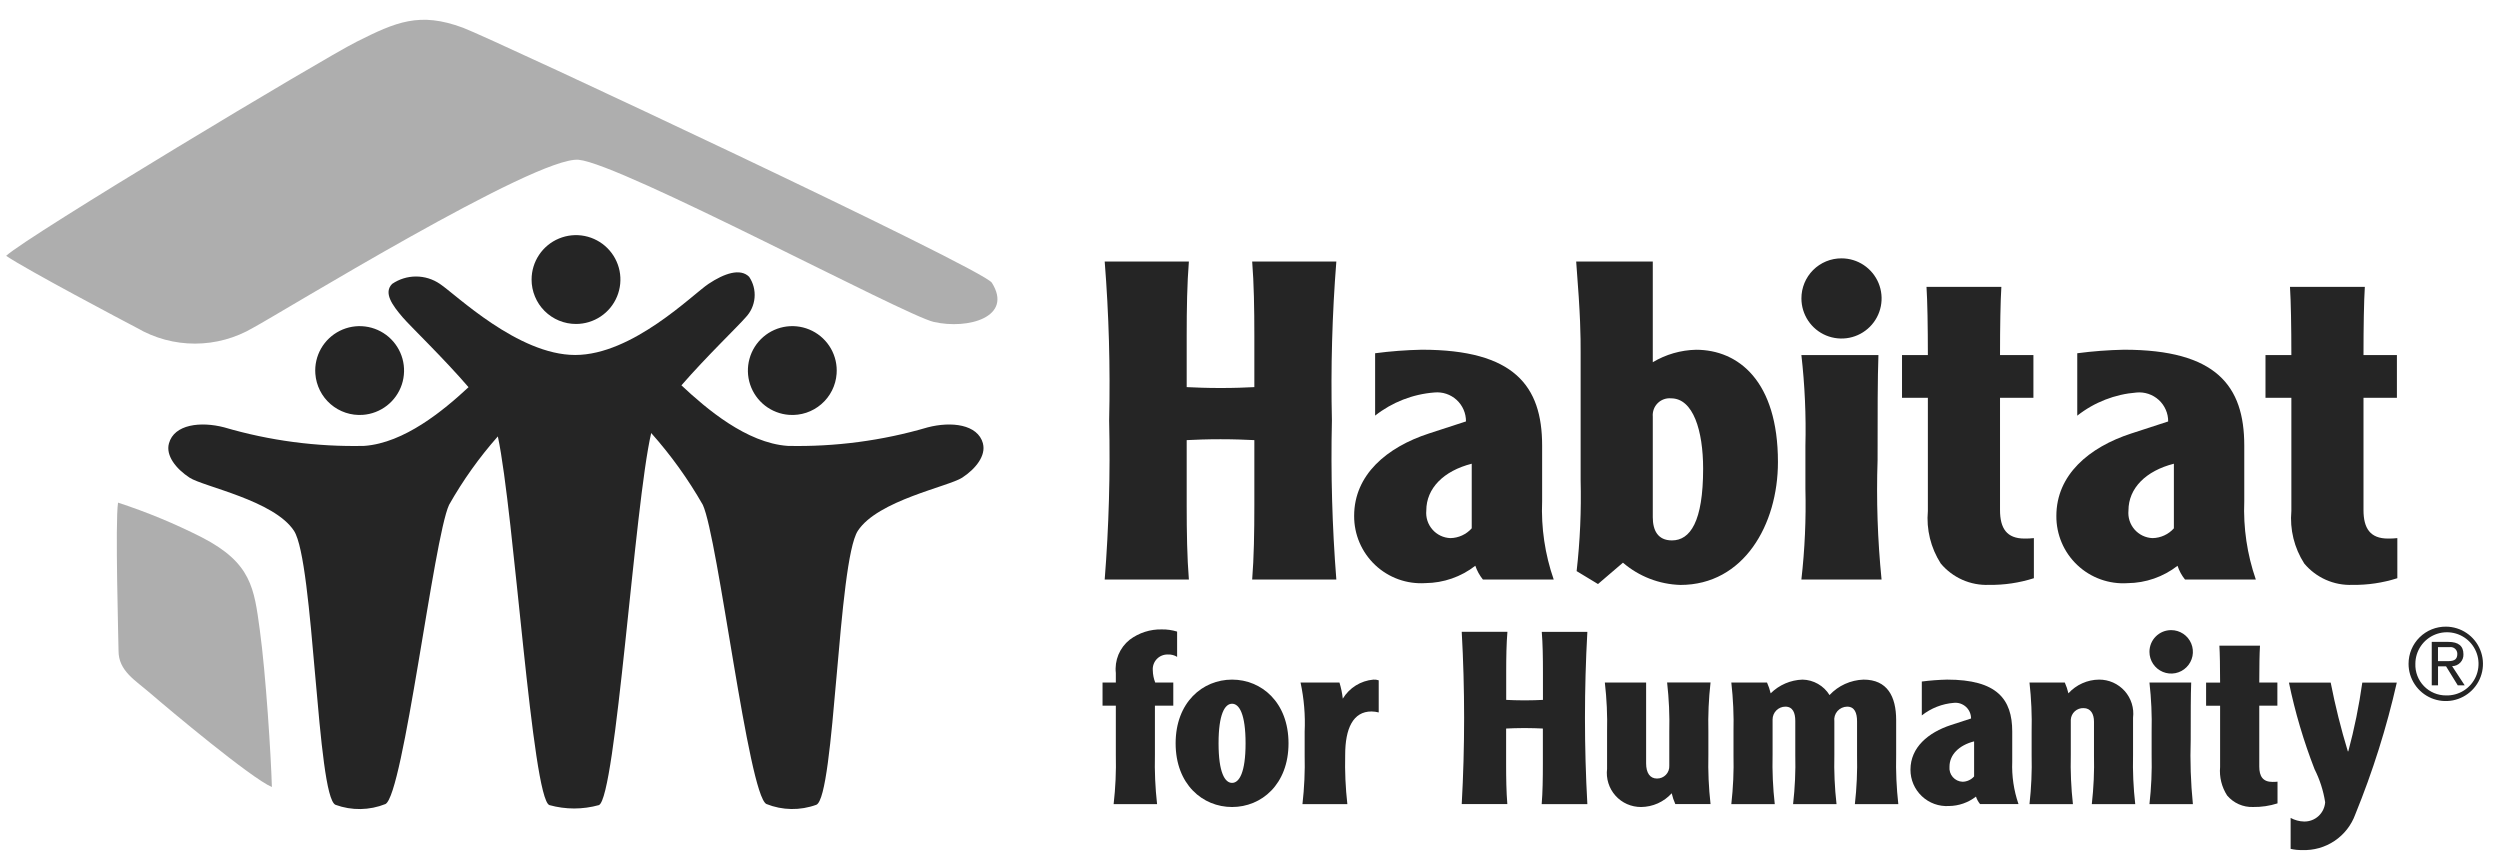 <svg width="123" height="42" viewBox="0 0 123 42" fill="none" xmlns="http://www.w3.org/2000/svg">
<path d="M15.515 18.389C15.483 17.958 15.581 17.527 15.794 17.151C16.008 16.776 16.328 16.472 16.715 16.278C17.101 16.084 17.536 16.009 17.965 16.063C18.394 16.116 18.797 16.296 19.124 16.578C19.451 16.861 19.687 17.235 19.802 17.651C19.916 18.068 19.905 18.509 19.769 18.92C19.633 19.33 19.378 19.691 19.037 19.956C18.696 20.221 18.283 20.38 17.852 20.411C17.274 20.453 16.703 20.263 16.265 19.884C15.826 19.505 15.557 18.967 15.515 18.389Z" fill="#252525"/>
<path d="M41.161 18.389C41.193 17.958 41.095 17.527 40.882 17.151C40.668 16.776 40.348 16.472 39.962 16.278C39.575 16.084 39.14 16.009 38.711 16.062C38.282 16.116 37.879 16.295 37.552 16.578C37.225 16.861 36.989 17.234 36.875 17.651C36.76 18.067 36.771 18.509 36.907 18.919C37.043 19.329 37.298 19.69 37.639 19.956C37.98 20.221 38.392 20.38 38.823 20.411C39.109 20.432 39.397 20.396 39.669 20.306C39.942 20.215 40.194 20.072 40.411 19.884C40.628 19.697 40.806 19.468 40.935 19.211C41.064 18.955 41.141 18.675 41.161 18.389Z" fill="#252525"/>
<path d="M48.362 21.817C48.104 20.87 46.8 20.726 45.643 21.026C43.406 21.683 41.082 21.99 38.751 21.938C36.731 21.792 34.755 20.111 33.526 18.959C34.747 17.552 36.321 16.042 36.684 15.618C36.937 15.355 37.093 15.013 37.124 14.649C37.156 14.285 37.062 13.921 36.857 13.618C36.423 13.184 35.64 13.446 34.858 13.967C34.075 14.488 31.12 17.465 28.3 17.465C25.48 17.465 22.427 14.488 21.642 13.967C21.296 13.731 20.887 13.604 20.468 13.604C20.049 13.604 19.64 13.731 19.294 13.967C18.859 14.402 19.294 15.009 19.817 15.618C20.187 16.051 21.821 17.617 23.052 19.05C21.819 20.196 19.891 21.795 17.922 21.938C15.592 21.99 13.267 21.683 11.031 21.026C9.88 20.726 8.569 20.869 8.312 21.817C8.147 22.41 8.654 23.062 9.328 23.502C10.003 23.943 13.486 24.618 14.465 26.117C15.445 27.617 15.595 39.206 16.507 39.597C17.302 39.888 18.177 39.874 18.964 39.559C19.848 39.111 21.34 26.464 22.093 24.841C22.773 23.637 23.578 22.507 24.494 21.471C25.3 25.248 26.182 39.317 27.032 39.611C27.828 39.833 28.67 39.833 29.466 39.611C30.303 39.249 31.221 24.809 32.039 21.305C33.007 22.391 33.858 23.576 34.579 24.839C35.331 26.463 36.823 39.11 37.706 39.557C38.493 39.873 39.368 39.886 40.164 39.595C41.075 39.206 41.226 27.616 42.206 26.116C43.187 24.616 46.67 23.939 47.342 23.5C48.013 23.062 48.52 22.408 48.359 21.816" fill="#252525"/>
<path d="M26.154 13.754C26.154 13.322 26.282 12.899 26.522 12.54C26.762 12.18 27.103 11.9 27.503 11.735C27.902 11.569 28.341 11.526 28.765 11.61C29.189 11.695 29.579 11.903 29.884 12.208C30.19 12.514 30.398 12.903 30.483 13.327C30.567 13.751 30.523 14.191 30.358 14.59C30.193 14.989 29.913 15.331 29.553 15.571C29.194 15.811 28.771 15.939 28.339 15.939C28.052 15.939 27.768 15.883 27.502 15.773C27.237 15.664 26.996 15.502 26.793 15.3C26.59 15.097 26.429 14.855 26.32 14.59C26.21 14.325 26.153 14.041 26.154 13.754Z" fill="#252525"/>
<path d="M48.798 13.908C49.861 15.594 47.636 16.226 45.937 15.838C44.515 15.514 30.561 8.053 28.469 7.861C26.376 7.67 13.833 15.388 12.45 16.128C11.585 16.636 10.601 16.904 9.599 16.906C8.597 16.908 7.612 16.643 6.746 16.138C6.126 15.815 1.345 13.292 0.302 12.587C1.345 11.614 15.856 2.901 17.545 2.054C19.489 1.079 20.646 0.569 22.783 1.366C24.262 1.921 48.356 13.212 48.797 13.909" fill="#AEAEAE"/>
<path d="M5.808 24.73C7.225 25.192 8.604 25.764 9.933 26.439C12.376 27.697 12.503 28.948 12.781 30.983C13.079 33.152 13.334 37.193 13.377 38.723C12.355 38.285 8.354 34.937 7.399 34.112C6.659 33.47 5.83 33.012 5.832 32.018C5.832 31.638 5.659 25.664 5.808 24.73Z" fill="#AEAEAE"/>
<path d="M119.952 32.528H120.457C120.792 32.528 120.9 32.408 120.9 32.167C120.9 32.12 120.89 32.073 120.871 32.03C120.852 31.987 120.823 31.948 120.787 31.917C120.752 31.886 120.71 31.862 120.664 31.849C120.619 31.835 120.571 31.832 120.524 31.839H119.949V32.529L119.952 32.528ZM119.949 33.718H119.642V31.581H120.457C120.955 31.581 121.201 31.782 121.201 32.187C121.205 32.263 121.193 32.338 121.167 32.409C121.14 32.48 121.1 32.545 121.048 32.599C120.996 32.654 120.934 32.698 120.864 32.728C120.795 32.758 120.72 32.774 120.645 32.775L121.262 33.717H120.921L120.346 32.784H119.951V33.717L119.949 33.718ZM120.35 34.215C120.658 34.223 120.962 34.139 121.223 33.973C121.484 33.808 121.689 33.568 121.813 33.286C121.937 33.003 121.974 32.69 121.92 32.386C121.865 32.082 121.721 31.801 121.506 31.579C121.291 31.358 121.015 31.205 120.713 31.141C120.411 31.077 120.096 31.104 119.81 31.219C119.524 31.334 119.278 31.532 119.104 31.788C118.931 32.043 118.837 32.344 118.836 32.653C118.828 32.856 118.861 33.059 118.934 33.249C119.007 33.439 119.117 33.612 119.259 33.758C119.4 33.904 119.57 34.02 119.757 34.098C119.945 34.177 120.146 34.216 120.35 34.215ZM120.35 30.831C120.711 30.835 121.063 30.945 121.362 31.149C121.661 31.352 121.893 31.64 122.028 31.975C122.164 32.31 122.197 32.678 122.124 33.032C122.051 33.386 121.875 33.71 121.617 33.964C121.36 34.218 121.033 34.39 120.679 34.459C120.324 34.527 119.956 34.489 119.623 34.349C119.29 34.209 119.005 33.974 118.806 33.672C118.606 33.371 118.5 33.017 118.501 32.656C118.501 32.414 118.549 32.175 118.642 31.952C118.735 31.729 118.872 31.526 119.044 31.357C119.216 31.187 119.42 31.053 119.644 30.963C119.868 30.873 120.108 30.828 120.35 30.831Z" fill="#252525"/>
<path d="M58.493 12.866C58.406 13.94 58.385 15.189 58.385 16.525V19.046C58.866 19.068 59.348 19.09 60.05 19.09C60.752 19.09 61.233 19.069 61.714 19.046V16.525C61.714 15.189 61.693 13.94 61.607 12.866H65.748C65.543 15.469 65.47 18.08 65.53 20.69C65.47 23.3 65.543 25.911 65.748 28.514H61.607C61.693 27.441 61.714 26.19 61.714 24.854V21.654C61.233 21.633 60.753 21.61 60.05 21.61C59.347 21.61 58.866 21.632 58.385 21.654V24.854C58.385 26.19 58.406 27.441 58.493 28.514H54.351C54.556 25.911 54.63 23.3 54.57 20.69C54.63 18.08 54.557 15.469 54.351 12.866H58.493Z" fill="#252525"/>
<path d="M72.409 22.815C71.029 23.166 70.174 24.021 70.174 25.117C70.158 25.285 70.176 25.454 70.227 25.615C70.279 25.776 70.363 25.924 70.474 26.051C70.584 26.179 70.72 26.282 70.872 26.355C71.025 26.428 71.19 26.469 71.359 26.475C71.557 26.472 71.753 26.427 71.934 26.344C72.115 26.261 72.276 26.142 72.409 25.994V22.815ZM67.653 17.38C68.417 17.28 69.185 17.222 69.955 17.206C74.491 17.206 75.873 18.98 75.873 21.918V24.657C75.819 25.967 76.013 27.275 76.443 28.514H72.96C72.796 28.311 72.669 28.081 72.586 27.835C71.884 28.381 71.022 28.681 70.133 28.689C69.681 28.718 69.229 28.655 68.803 28.502C68.377 28.349 67.987 28.109 67.658 27.799C67.329 27.488 67.067 27.113 66.889 26.697C66.711 26.281 66.621 25.832 66.624 25.38C66.624 23.364 68.225 22.004 70.307 21.326L72.126 20.734C72.128 20.535 72.088 20.338 72.008 20.155C71.929 19.973 71.812 19.81 71.666 19.675C71.519 19.541 71.346 19.439 71.157 19.376C70.969 19.313 70.769 19.291 70.571 19.31C69.508 19.392 68.493 19.789 67.656 20.448V17.381" fill="#252525"/>
<path d="M81.317 25.449C81.317 26.085 81.558 26.588 82.259 26.588C83.158 26.588 83.794 25.668 83.794 23.06C83.794 21.197 83.31 19.598 82.216 19.598C82.095 19.587 81.974 19.603 81.86 19.644C81.746 19.686 81.642 19.751 81.557 19.837C81.471 19.923 81.405 20.026 81.364 20.14C81.323 20.254 81.307 20.375 81.317 20.496V25.449ZM81.317 12.869V17.821C81.961 17.436 82.694 17.225 83.444 17.208C85.524 17.208 87.475 18.742 87.475 22.731C87.475 25.821 85.787 28.779 82.677 28.779C81.636 28.749 80.638 28.362 79.849 27.684L78.621 28.735L77.57 28.099C77.739 26.616 77.804 25.122 77.767 23.629V17.336C77.767 16.525 77.767 15.627 77.548 12.866H81.317" fill="#252525"/>
<path d="M92.419 17.469C92.377 18.607 92.377 20.273 92.377 22.64C92.312 24.6 92.378 26.562 92.573 28.514H88.628C88.797 27.03 88.863 25.536 88.826 24.043V21.938C88.863 20.445 88.797 18.952 88.628 17.468H92.42L92.419 17.469ZM90.602 12.711C90.993 12.711 91.374 12.826 91.698 13.043C92.023 13.26 92.275 13.568 92.425 13.928C92.574 14.289 92.613 14.686 92.537 15.068C92.461 15.451 92.273 15.802 91.997 16.078C91.721 16.354 91.37 16.542 90.987 16.618C90.605 16.694 90.208 16.655 89.847 16.506C89.487 16.357 89.179 16.104 88.962 15.779C88.746 15.455 88.63 15.073 88.63 14.683C88.629 14.424 88.679 14.167 88.778 13.927C88.877 13.688 89.022 13.47 89.205 13.286C89.389 13.103 89.607 12.958 89.846 12.859C90.086 12.76 90.343 12.71 90.602 12.711Z" fill="#252525"/>
<path d="M98.467 14.114C98.423 14.793 98.401 16.087 98.401 17.469H100.044V19.571H98.401V25.094C98.401 25.994 98.729 26.497 99.607 26.497C99.761 26.5 99.915 26.492 100.067 26.475V28.448C99.352 28.676 98.605 28.787 97.854 28.776C97.405 28.794 96.958 28.708 96.548 28.526C96.137 28.343 95.774 28.07 95.485 27.725C94.993 26.957 94.769 26.047 94.851 25.139V19.572H93.579V17.47H94.851C94.851 16.088 94.829 14.794 94.784 14.115H98.466" fill="#252525"/>
<path d="M106.955 22.815C105.574 23.166 104.72 24.021 104.72 25.117C104.704 25.285 104.722 25.454 104.773 25.615C104.825 25.776 104.908 25.924 105.019 26.051C105.13 26.178 105.266 26.282 105.418 26.355C105.57 26.427 105.736 26.469 105.904 26.475C106.103 26.472 106.299 26.427 106.48 26.344C106.661 26.261 106.823 26.142 106.955 25.994V22.815ZM102.199 17.38C102.962 17.28 103.731 17.222 104.5 17.206C109.036 17.206 110.418 18.98 110.418 21.918V24.657C110.365 25.966 110.558 27.275 110.987 28.514H107.504C107.34 28.313 107.215 28.084 107.135 27.837C106.431 28.383 105.568 28.683 104.678 28.691C104.226 28.721 103.774 28.657 103.348 28.504C102.922 28.351 102.533 28.112 102.204 27.801C101.875 27.491 101.613 27.116 101.436 26.699C101.259 26.283 101.169 25.835 101.173 25.382C101.173 23.366 102.773 22.007 104.853 21.329L106.674 20.736C106.676 20.537 106.635 20.34 106.555 20.158C106.476 19.976 106.359 19.812 106.212 19.678C106.065 19.544 105.892 19.442 105.703 19.379C105.514 19.316 105.315 19.293 105.117 19.312C104.054 19.395 103.039 19.791 102.201 20.451V17.383" fill="#252525"/>
<path d="M116.35 14.114C116.306 14.793 116.284 16.087 116.284 17.469H117.928V19.571H116.284V25.094C116.284 25.994 116.613 26.497 117.49 26.497C117.643 26.5 117.797 26.492 117.949 26.475V28.448C117.234 28.676 116.487 28.787 115.736 28.776C115.287 28.794 114.841 28.708 114.431 28.526C114.02 28.343 113.657 28.07 113.369 27.725C112.876 26.957 112.653 26.047 112.735 25.139V19.572H111.462V17.47H112.735C112.735 16.088 112.712 14.794 112.667 14.115H116.349" fill="#252525"/>
<path d="M57.919 32.321C57.781 32.234 57.62 32.193 57.457 32.201C57.356 32.198 57.254 32.217 57.16 32.256C57.066 32.295 56.981 32.353 56.912 32.427C56.842 32.501 56.788 32.59 56.755 32.686C56.721 32.782 56.709 32.884 56.718 32.986C56.722 33.189 56.762 33.389 56.836 33.579H57.726V34.718H56.822V37.14C56.802 37.949 56.838 38.758 56.928 39.562H54.791C54.883 38.758 54.919 37.949 54.899 37.14V34.718H54.245V33.579H54.899V33.115C54.865 32.807 54.909 32.496 55.027 32.209C55.146 31.923 55.335 31.671 55.577 31.477C56.034 31.133 56.594 30.953 57.166 30.967C57.419 30.963 57.672 31 57.914 31.074V32.321" fill="#252525"/>
<path d="M59.953 36.572C59.953 38.008 60.262 38.518 60.617 38.518C60.972 38.518 61.282 38.007 61.282 36.572C61.282 35.136 60.975 34.624 60.617 34.624C60.26 34.624 59.953 35.135 59.953 36.572ZM63.395 36.572C63.395 38.589 62.067 39.705 60.618 39.705C59.169 39.705 57.841 38.589 57.841 36.572C57.841 34.554 59.17 33.437 60.618 33.437C62.066 33.437 63.395 34.554 63.395 36.572Z" fill="#252525"/>
<path d="M65.901 33.58C65.981 33.839 66.036 34.105 66.065 34.374C66.225 34.11 66.444 33.888 66.706 33.725C66.968 33.562 67.265 33.463 67.572 33.437C67.66 33.431 67.749 33.443 67.833 33.472V35.052C67.717 35.022 67.597 35.006 67.477 35.004C66.573 35.004 66.183 35.836 66.183 37.141C66.163 37.95 66.199 38.759 66.29 39.562H64.081C64.173 38.759 64.209 37.95 64.189 37.141V36.002C64.226 35.189 64.158 34.375 63.987 33.58H65.898" fill="#252525"/>
<path d="M74.165 31.087C74.116 31.669 74.105 32.344 74.105 33.069V34.434C74.367 34.446 74.627 34.458 75.009 34.458C75.391 34.458 75.651 34.446 75.913 34.434V33.069C75.913 32.344 75.903 31.672 75.855 31.087H78.098C77.941 33.91 77.941 36.739 78.098 39.562H75.851C75.899 38.981 75.909 38.305 75.909 37.58V35.844C75.65 35.833 75.387 35.82 75.005 35.82C74.623 35.82 74.364 35.833 74.101 35.844V37.578C74.101 38.303 74.112 38.975 74.161 39.56H71.917C72.074 36.737 72.074 33.907 71.917 31.084H74.161" fill="#252525"/>
<path d="M82.426 39.562C82.349 39.391 82.289 39.212 82.248 39.029C82.058 39.24 81.825 39.408 81.566 39.525C81.307 39.641 81.026 39.702 80.742 39.705C80.504 39.706 80.268 39.657 80.05 39.561C79.833 39.465 79.638 39.323 79.48 39.145C79.322 38.968 79.203 38.758 79.132 38.531C79.061 38.304 79.039 38.064 79.068 37.828V36.001C79.088 35.192 79.051 34.383 78.958 33.579H80.989V37.555C80.989 38.03 81.179 38.304 81.523 38.304C81.605 38.305 81.687 38.289 81.762 38.258C81.838 38.226 81.906 38.179 81.963 38.12C82.02 38.062 82.064 37.992 82.092 37.915C82.121 37.838 82.133 37.756 82.129 37.674V36C82.149 35.191 82.113 34.382 82.022 33.578H84.159C84.068 34.382 84.032 35.191 84.052 36V37.139C84.032 37.948 84.068 38.757 84.159 39.561H82.426" fill="#252525"/>
<path d="M86.937 33.58C87.014 33.751 87.074 33.929 87.117 34.112C87.535 33.697 88.095 33.456 88.684 33.437C88.951 33.442 89.213 33.515 89.445 33.648C89.677 33.78 89.873 33.969 90.013 34.197C90.228 33.966 90.487 33.78 90.775 33.65C91.062 33.52 91.373 33.447 91.688 33.437C92.852 33.437 93.291 34.259 93.291 35.431V37.141C93.272 37.95 93.307 38.759 93.397 39.562H91.26C91.351 38.759 91.386 37.95 91.367 37.141V35.492C91.367 35.076 91.248 34.767 90.88 34.767C90.789 34.768 90.7 34.788 90.617 34.826C90.534 34.864 90.461 34.919 90.401 34.987C90.341 35.056 90.297 35.136 90.271 35.223C90.245 35.31 90.238 35.401 90.25 35.492V37.141C90.23 37.95 90.266 38.759 90.357 39.562H88.22C88.312 38.759 88.348 37.95 88.328 37.141V35.468C88.328 35.075 88.208 34.767 87.841 34.767C87.674 34.767 87.514 34.834 87.396 34.952C87.278 35.07 87.212 35.23 87.211 35.396V37.14C87.191 37.949 87.227 38.758 87.318 39.562H85.181C85.272 38.758 85.308 37.949 85.288 37.14V36.002C85.308 35.193 85.272 34.384 85.181 33.58H86.936" fill="#252525"/>
<path d="M97.126 36.475C96.379 36.666 95.915 37.133 95.915 37.723C95.906 37.814 95.916 37.906 95.943 37.994C95.971 38.081 96.016 38.162 96.076 38.231C96.137 38.301 96.21 38.357 96.293 38.397C96.376 38.436 96.466 38.459 96.557 38.462C96.665 38.461 96.771 38.436 96.869 38.391C96.967 38.346 97.054 38.282 97.126 38.201V36.475ZM94.549 33.532C94.963 33.478 95.38 33.447 95.797 33.437C98.254 33.437 99.002 34.4 99.002 35.991V37.471C98.974 38.18 99.078 38.889 99.31 39.56H97.419C97.33 39.451 97.261 39.327 97.218 39.192C96.838 39.488 96.371 39.651 95.889 39.656C95.645 39.671 95.401 39.636 95.171 39.553C94.942 39.47 94.732 39.34 94.554 39.172C94.377 39.005 94.236 38.802 94.139 38.578C94.043 38.353 93.994 38.112 93.995 37.867C93.995 36.776 94.862 36.04 95.989 35.671L96.976 35.35C96.976 35.242 96.954 35.136 96.911 35.037C96.868 34.938 96.805 34.85 96.725 34.777C96.646 34.705 96.552 34.65 96.45 34.615C96.348 34.581 96.24 34.569 96.132 34.58C95.556 34.625 95.006 34.841 94.553 35.199V33.535" fill="#252525"/>
<path d="M101.588 33.58C101.665 33.751 101.724 33.93 101.765 34.112C101.956 33.902 102.189 33.733 102.449 33.617C102.708 33.501 102.989 33.439 103.273 33.437C103.511 33.435 103.747 33.485 103.964 33.581C104.181 33.678 104.375 33.819 104.534 33.997C104.692 34.175 104.811 34.384 104.882 34.611C104.953 34.838 104.975 35.077 104.946 35.313V37.141C104.926 37.95 104.962 38.759 105.054 39.563H102.917C103.008 38.759 103.044 37.95 103.024 37.141V35.503C103.024 35.135 102.868 34.839 102.511 34.839C102.353 34.833 102.198 34.889 102.081 34.995C101.963 35.102 101.892 35.25 101.883 35.409V37.141C101.863 37.95 101.898 38.759 101.988 39.563H99.851C99.941 38.759 99.976 37.95 99.956 37.141V36.002C99.976 35.193 99.941 34.384 99.851 33.58H101.583" fill="#252525"/>
<path d="M107.807 33.579C107.783 34.196 107.783 35.099 107.783 36.381C107.749 37.442 107.784 38.505 107.89 39.562H105.753C105.844 38.758 105.88 37.949 105.86 37.14V36.001C105.88 35.192 105.844 34.383 105.753 33.579H107.808H107.807ZM106.822 31.002C107.033 31.002 107.24 31.065 107.415 31.182C107.591 31.3 107.728 31.467 107.809 31.662C107.89 31.857 107.911 32.072 107.87 32.279C107.828 32.486 107.727 32.677 107.577 32.826C107.428 32.976 107.237 33.078 107.03 33.119C106.823 33.16 106.608 33.139 106.413 33.058C106.218 32.977 106.051 32.84 105.933 32.664C105.816 32.489 105.753 32.282 105.753 32.071C105.753 31.93 105.78 31.791 105.833 31.661C105.887 31.531 105.965 31.413 106.065 31.314C106.164 31.215 106.282 31.136 106.412 31.082C106.542 31.029 106.681 31.002 106.822 31.002Z" fill="#252525"/>
<path d="M111.192 31.762C111.167 32.131 111.156 32.83 111.156 33.579H112.047V34.718H111.156V37.71C111.156 38.196 111.333 38.47 111.807 38.47C111.89 38.471 111.972 38.467 112.054 38.458V39.526C111.666 39.65 111.261 39.71 110.855 39.704C110.612 39.713 110.37 39.667 110.148 39.568C109.926 39.47 109.73 39.322 109.573 39.136C109.307 38.721 109.185 38.23 109.229 37.739V34.722H108.54V33.583H109.229C109.229 32.835 109.217 32.135 109.194 31.766H111.188" fill="#252525"/>
<path d="M114.67 33.584C114.894 34.725 115.175 35.854 115.514 36.967H115.536C115.835 35.854 116.065 34.725 116.225 33.584H117.922C117.421 35.797 116.738 37.964 115.881 40.065C115.689 40.597 115.332 41.055 114.862 41.371C114.392 41.687 113.834 41.845 113.268 41.823C113.077 41.827 112.886 41.807 112.699 41.764V40.241C112.904 40.353 113.132 40.414 113.365 40.419C113.626 40.423 113.879 40.327 114.071 40.15C114.263 39.973 114.38 39.73 114.398 39.47C114.31 38.904 114.134 38.355 113.876 37.844C113.338 36.461 112.917 35.036 112.616 33.584H114.671" fill="#252525"/>
</svg>
